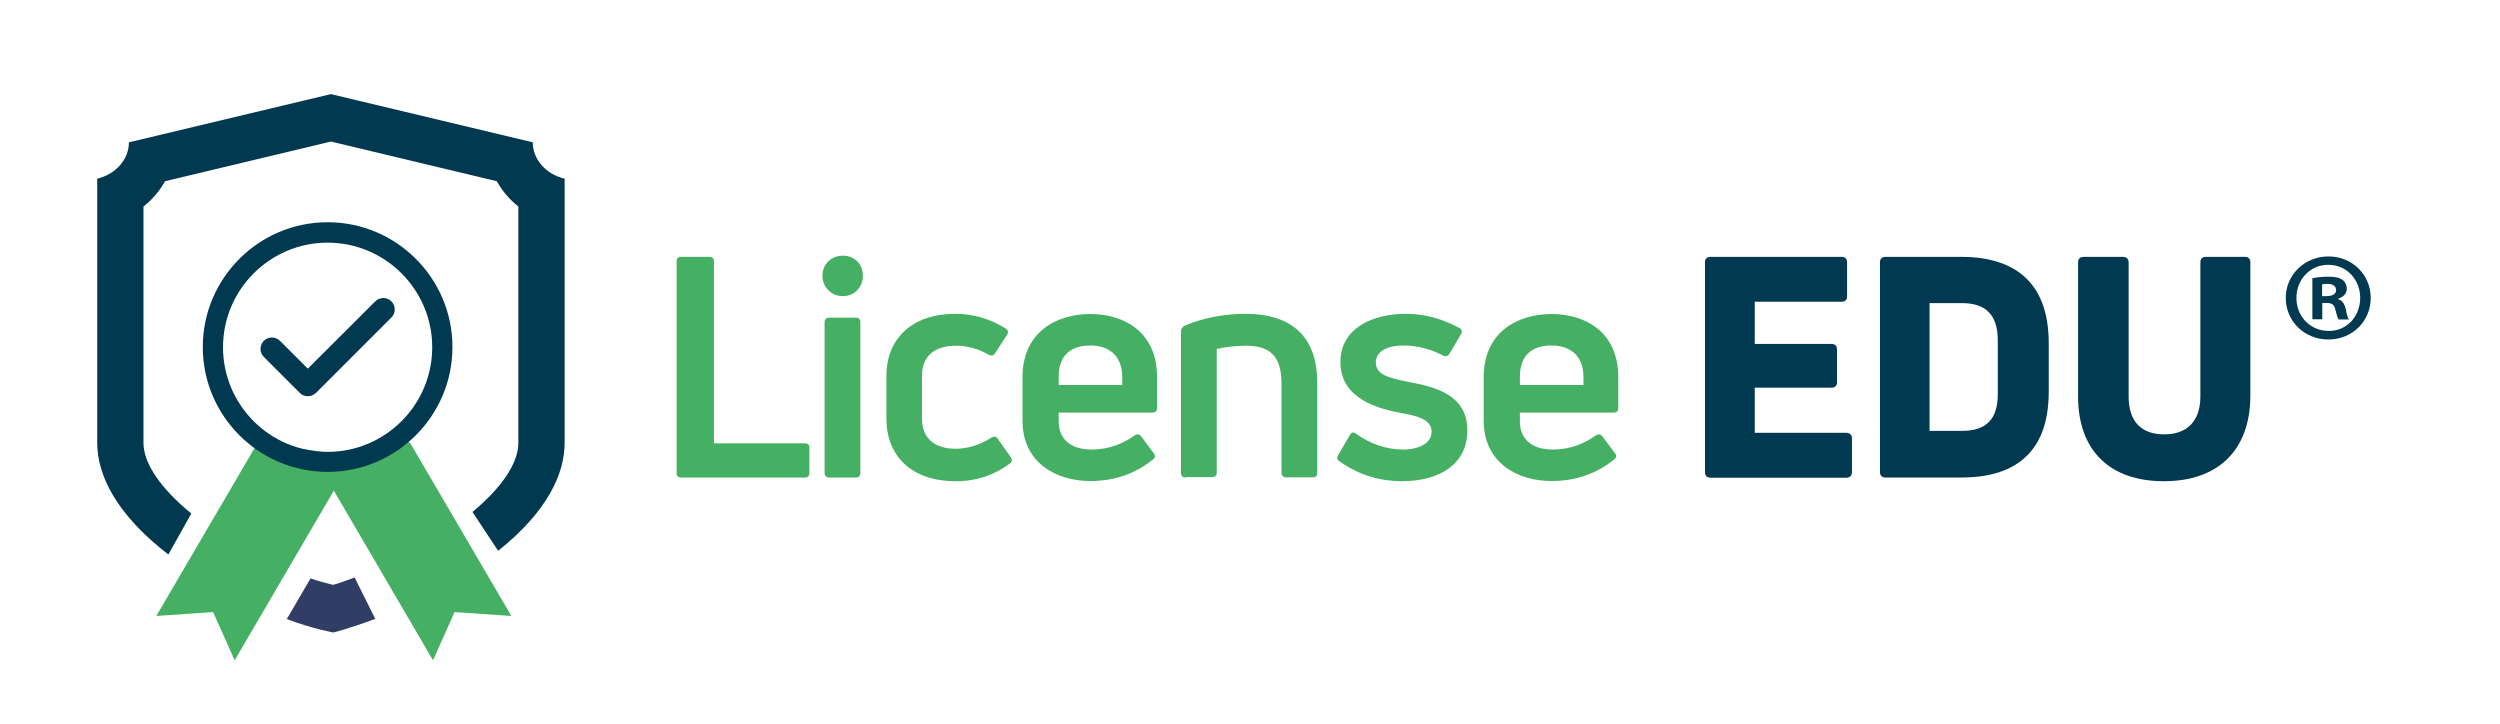 <?xml version="1.0" encoding="UTF-8"?> <svg xmlns="http://www.w3.org/2000/svg" xmlns:xlink="http://www.w3.org/1999/xlink" version="1.1" x="0px" y="0px" viewBox="0 0 1285.8 372.6" style="enable-background:new 0 0 1285.8 372.6;" xml:space="preserve"> <style type="text/css"> .st0{fill:#45AF64;} .st1{fill:#013950;} .st2{fill:#303E66;} </style> <g id="Layer_2"> </g> <g id="Layer_1"> <path class="st0" d="M350.2,245.6c-1.4,0-2.2-0.8-2.2-2.4V134.5c0-1.6,0.8-2.4,2.2-2.4h14.8c1.4,0,2.2,0.8,2.2,2.4V228h46.7 c1.6,0,2.4,0.8,2.4,2.2v13c0,1.6-0.8,2.4-2.4,2.4H350.2z"></path> <path class="st0" d="M433.5,152.3c-5.9,0-10.5-4.6-10.5-10.5c0-6,4.6-10.3,10.5-10.3c6,0,10.3,4.3,10.3,10.3 C443.8,147.7,439.5,152.3,433.5,152.3z M426.5,245.6c-1.4,0-2.4-0.8-2.4-2.4v-77.6c0-1.4,1-2.2,2.4-2.2h13.8c1.4,0,2.2,0.8,2.2,2.2 v77.6c0,1.6-0.8,2.4-2.2,2.4H426.5z"></path> <path class="st0" d="M491.4,247.5c-22.2,0-35.5-12.7-35.5-32.1v-22.1c0-19.4,13.5-31.9,35.4-31.9c9.2,0,17.9,2.5,26,7.6 c1.3,0.8,1.4,2.1,0.6,3.3l-6.2,9.5c-0.8,1.1-1.9,1.4-3.3,0.6c-4.9-2.9-10.8-4.6-16.7-4.6c-11.3,0-17.5,5.6-17.5,15.4v22.2 c0,9.8,6.3,15.4,17.3,15.4c6,0,12.5-1.9,18.4-5.7c1.4-0.8,2.5-0.8,3.3,0.6l6.7,9.5c0.8,1.3,0.8,2.2-0.5,3.2 C511.4,244.3,502.5,247.5,491.4,247.5z"></path> <path class="st0" d="M595.1,210c0,1.4-0.8,2.2-2.4,2.2h-48.2v4.4c0,9.7,6.7,14.6,16.8,14.6c9.8,0,16.5-3.3,22.4-7.3 c1.1-0.8,2.4-0.6,3.2,0.5l6.5,8.7c1,1.1,0.8,2.4-0.5,3.3c-8.4,6.7-18.7,11-32.2,11c-17.9,0-34.8-9.8-34.8-30.9V194 c0-23.3,17.5-32.5,34.9-32.5c17.3,0,34.3,9.2,34.3,32.5V210z M560.8,177.7c-9.4,0-16.3,4.4-16.3,16.2v4.1h32.7v-4.1 C577.1,182.3,569.7,177.7,560.8,177.7z"></path> <path class="st0" d="M609.8,245.6c-1.6,0-2.4-0.8-2.4-2.4v-72.7c0-1.3,0.5-2.2,1.7-2.9c9.2-4,20.3-6.2,31.6-6.2 c21.9,0,36.8,10.2,36.8,35.5v46.2c0,1.6-0.8,2.4-2.2,2.4h-13.8c-1.4,0-2.4-0.8-2.4-2.4v-45.9c0-14.9-6.8-19.4-18.4-19.4 c-5.4,0-11.3,0.8-14.9,1.7v63.5c0,1.6-0.8,2.4-2.4,2.4H609.8z"></path> <path class="st0" d="M721.1,247.5c-10.8,0-22.2-3-32.2-10.3c-1.4-0.8-1.4-1.9-0.6-3.2l6-10.3c0.8-1.4,1.7-1.6,3.2-0.6 c7.1,5.2,15.7,8.1,24,8.1s14.8-3.2,14.8-9.2c0-6.3-7.6-8.1-14.8-9.4c-11.9-2.2-32.1-7.1-32.1-26.3c0-17.6,16.7-24.9,33.6-24.9 c9,0,18.3,2.2,27.6,7.3c1.3,0.6,1.6,1.9,0.8,3.2l-6,10.2c-0.8,1.1-1.9,1.4-3.2,0.8c-5.9-3.2-13-5.2-20.2-5.2 c-9.4,0-14.4,3.5-14.4,8.7c0,6.5,7.1,8.1,17.6,10.2c13,2.4,29.5,6.5,29.5,24.8C754.7,238.9,740.1,247.5,721.1,247.5z"></path> <path class="st0" d="M832.3,210c0,1.4-0.8,2.2-2.4,2.2h-48.2v4.4c0,9.7,6.7,14.6,16.8,14.6c9.8,0,16.5-3.3,22.4-7.3 c1.1-0.8,2.4-0.6,3.2,0.5l6.5,8.7c1,1.1,0.8,2.4-0.5,3.3c-8.4,6.7-18.7,11-32.2,11c-17.9,0-34.8-9.8-34.8-30.9V194 c0-23.3,17.5-32.5,34.9-32.5c17.3,0,34.3,9.2,34.3,32.5V210z M798,177.7c-9.4,0-16.3,4.4-16.3,16.2v4.1h32.7v-4.1 C814.4,182.3,806.9,177.7,798,177.7z"></path> <path class="st1" d="M902.5,222.6h47.1c1.7,0,2.9,1,2.9,2.7v17.5c0,1.9-1.1,2.9-2.9,2.9h-69.8c-1.9,0-2.9-1-2.9-2.9V135 c0-1.9,1-2.9,2.9-2.9h67.3c1.9,0,2.9,1,2.9,2.9v17.5c0,1.7-1,2.7-2.9,2.7h-44.6v21.7h39.4c1.9,0,2.9,1,2.9,2.7v17.1 c0,1.7-1,2.7-2.9,2.7h-39.4V222.6z"></path> <path class="st1" d="M969.8,245.6c-1.9,0-2.9-1-2.9-2.9V135c0-1.9,1-2.9,2.9-2.9h39c25.4,0,44.9,11.4,44.9,44.3v25.2 c0,33-19.5,44-44.9,44H969.8z M992.4,221.6h16.7c12.2,0,18.4-5.7,18.4-18.9v-27.6c0-13.2-6.2-19.2-18.4-19.2h-16.7V221.6z"></path> <path class="st1" d="M1112.9,247.5c-27.9,0-44.1-15.9-44.1-43.6V135c0-1.9,1-2.9,2.9-2.9h20.2c1.7,0,2.9,1,2.9,2.9v68.9 c0,12.9,6.5,19.5,18.3,19.5c11.7,0,18.6-6.7,18.6-19.5V135c0-1.9,1-2.9,2.7-2.9h20.3c1.7,0,2.7,1,2.7,2.9v68.9 C1157.2,231.6,1140.8,247.5,1112.9,247.5z"></path> <polyline class="st0" points="210.7,227.4 263,316.8 233.8,314.8 222.7,339.6 161.5,234.9 "></polyline> <polyline class="st0" points="132.7,227.4 80.4,316.8 109.6,314.8 120.7,339.6 181.9,234.9 "></polyline> <path class="st1" d="M168.5,242.7c-35.4,0-64.2-28.8-64.2-64.2s28.8-64.2,64.2-64.2c35.4,0,64.2,28.8,64.2,64.2 S203.9,242.7,168.5,242.7z M168.5,124.8c-29.6,0-53.8,24.1-53.8,53.8s24.1,53.8,53.8,53.8c29.6,0,53.8-24.1,53.8-53.8 S198.1,124.8,168.5,124.8z"></path> <path class="st1" d="M158.3,203.8c-1.5,0-3-0.6-4.1-1.7l-18.5-18.5c-2.3-2.3-2.3-6,0-8.3s6-2.3,8.3,0l14.3,14.3L193,155 c2.3-2.3,6-2.3,8.3,0c2.3,2.3,2.3,6,0,8.3l-38.8,38.8C161.3,203.2,159.8,203.8,158.3,203.8z"></path> <path class="st1" d="M274,73.2L170.2,48.4L66.3,73.2c0,8.7-6.7,16.4-16.3,18.7v135.9c0,16.4,9.6,36.6,36.6,57.4l11.8-21.1 c-15.6-12.7-24.6-25.7-24.6-36.3V106.2c4.6-3.6,8.3-8,11.1-13l85.3-20.4l85.3,20.4c2.8,5,6.5,9.4,11.1,13v121.6 c0,10.4-8.6,23.1-23.6,35.5l13.2,20c25.2-20.1,34.2-39.5,34.2-55.5V91.9C280.7,89.6,274,81.9,274,73.2z"></path> <path class="st2" d="M182.4,297c-4.9,1.8-8.3,3.1-11.1,3.8c-2.6-0.7-7.3-1.8-11.6-3.3l-12.2,20.9c13.8,5.2,24,6.9,24,6.9 s7.5-1.8,21.5-7L182.4,297z"></path> <g> <path class="st1" d="M1197.7,131.9c12.2,0,21.6,9.5,21.6,21.3c0,12.1-9.5,21.4-21.8,21.4c-12.2,0-21.9-9.3-21.9-21.4 c0-11.8,9.7-21.3,21.9-21.3H1197.7z M1197.4,136.2c-9.3,0-16.3,7.6-16.3,17c0,9.5,7,17,16.6,17c9.3,0.1,16.2-7.5,16.2-17 c0-9.3-6.9-17-16.3-17H1197.4z M1194.2,164.2h-4.9v-21.1c1.9-0.4,4.7-0.8,8.2-0.8c4,0,5.8,0.6,7.4,1.7c1.2,0.9,2.1,2.6,2.1,4.5 c0,2.5-1.8,4.3-4.4,5.1v0.3c2.1,0.6,3.2,2.3,3.9,5.2c0.6,3.2,1,4.5,1.6,5.2h-5.3c-0.6-0.8-1-2.6-1.7-5.1c-0.4-2.3-1.7-3.4-4.4-3.4 h-2.3V164.2z M1194.3,152.3h2.3c2.7,0,4.9-0.9,4.9-3.1c0-1.9-1.4-3.2-4.5-3.2c-1.3,0-2.2,0.1-2.7,0.3V152.3z"></path> </g> </g> </svg> 